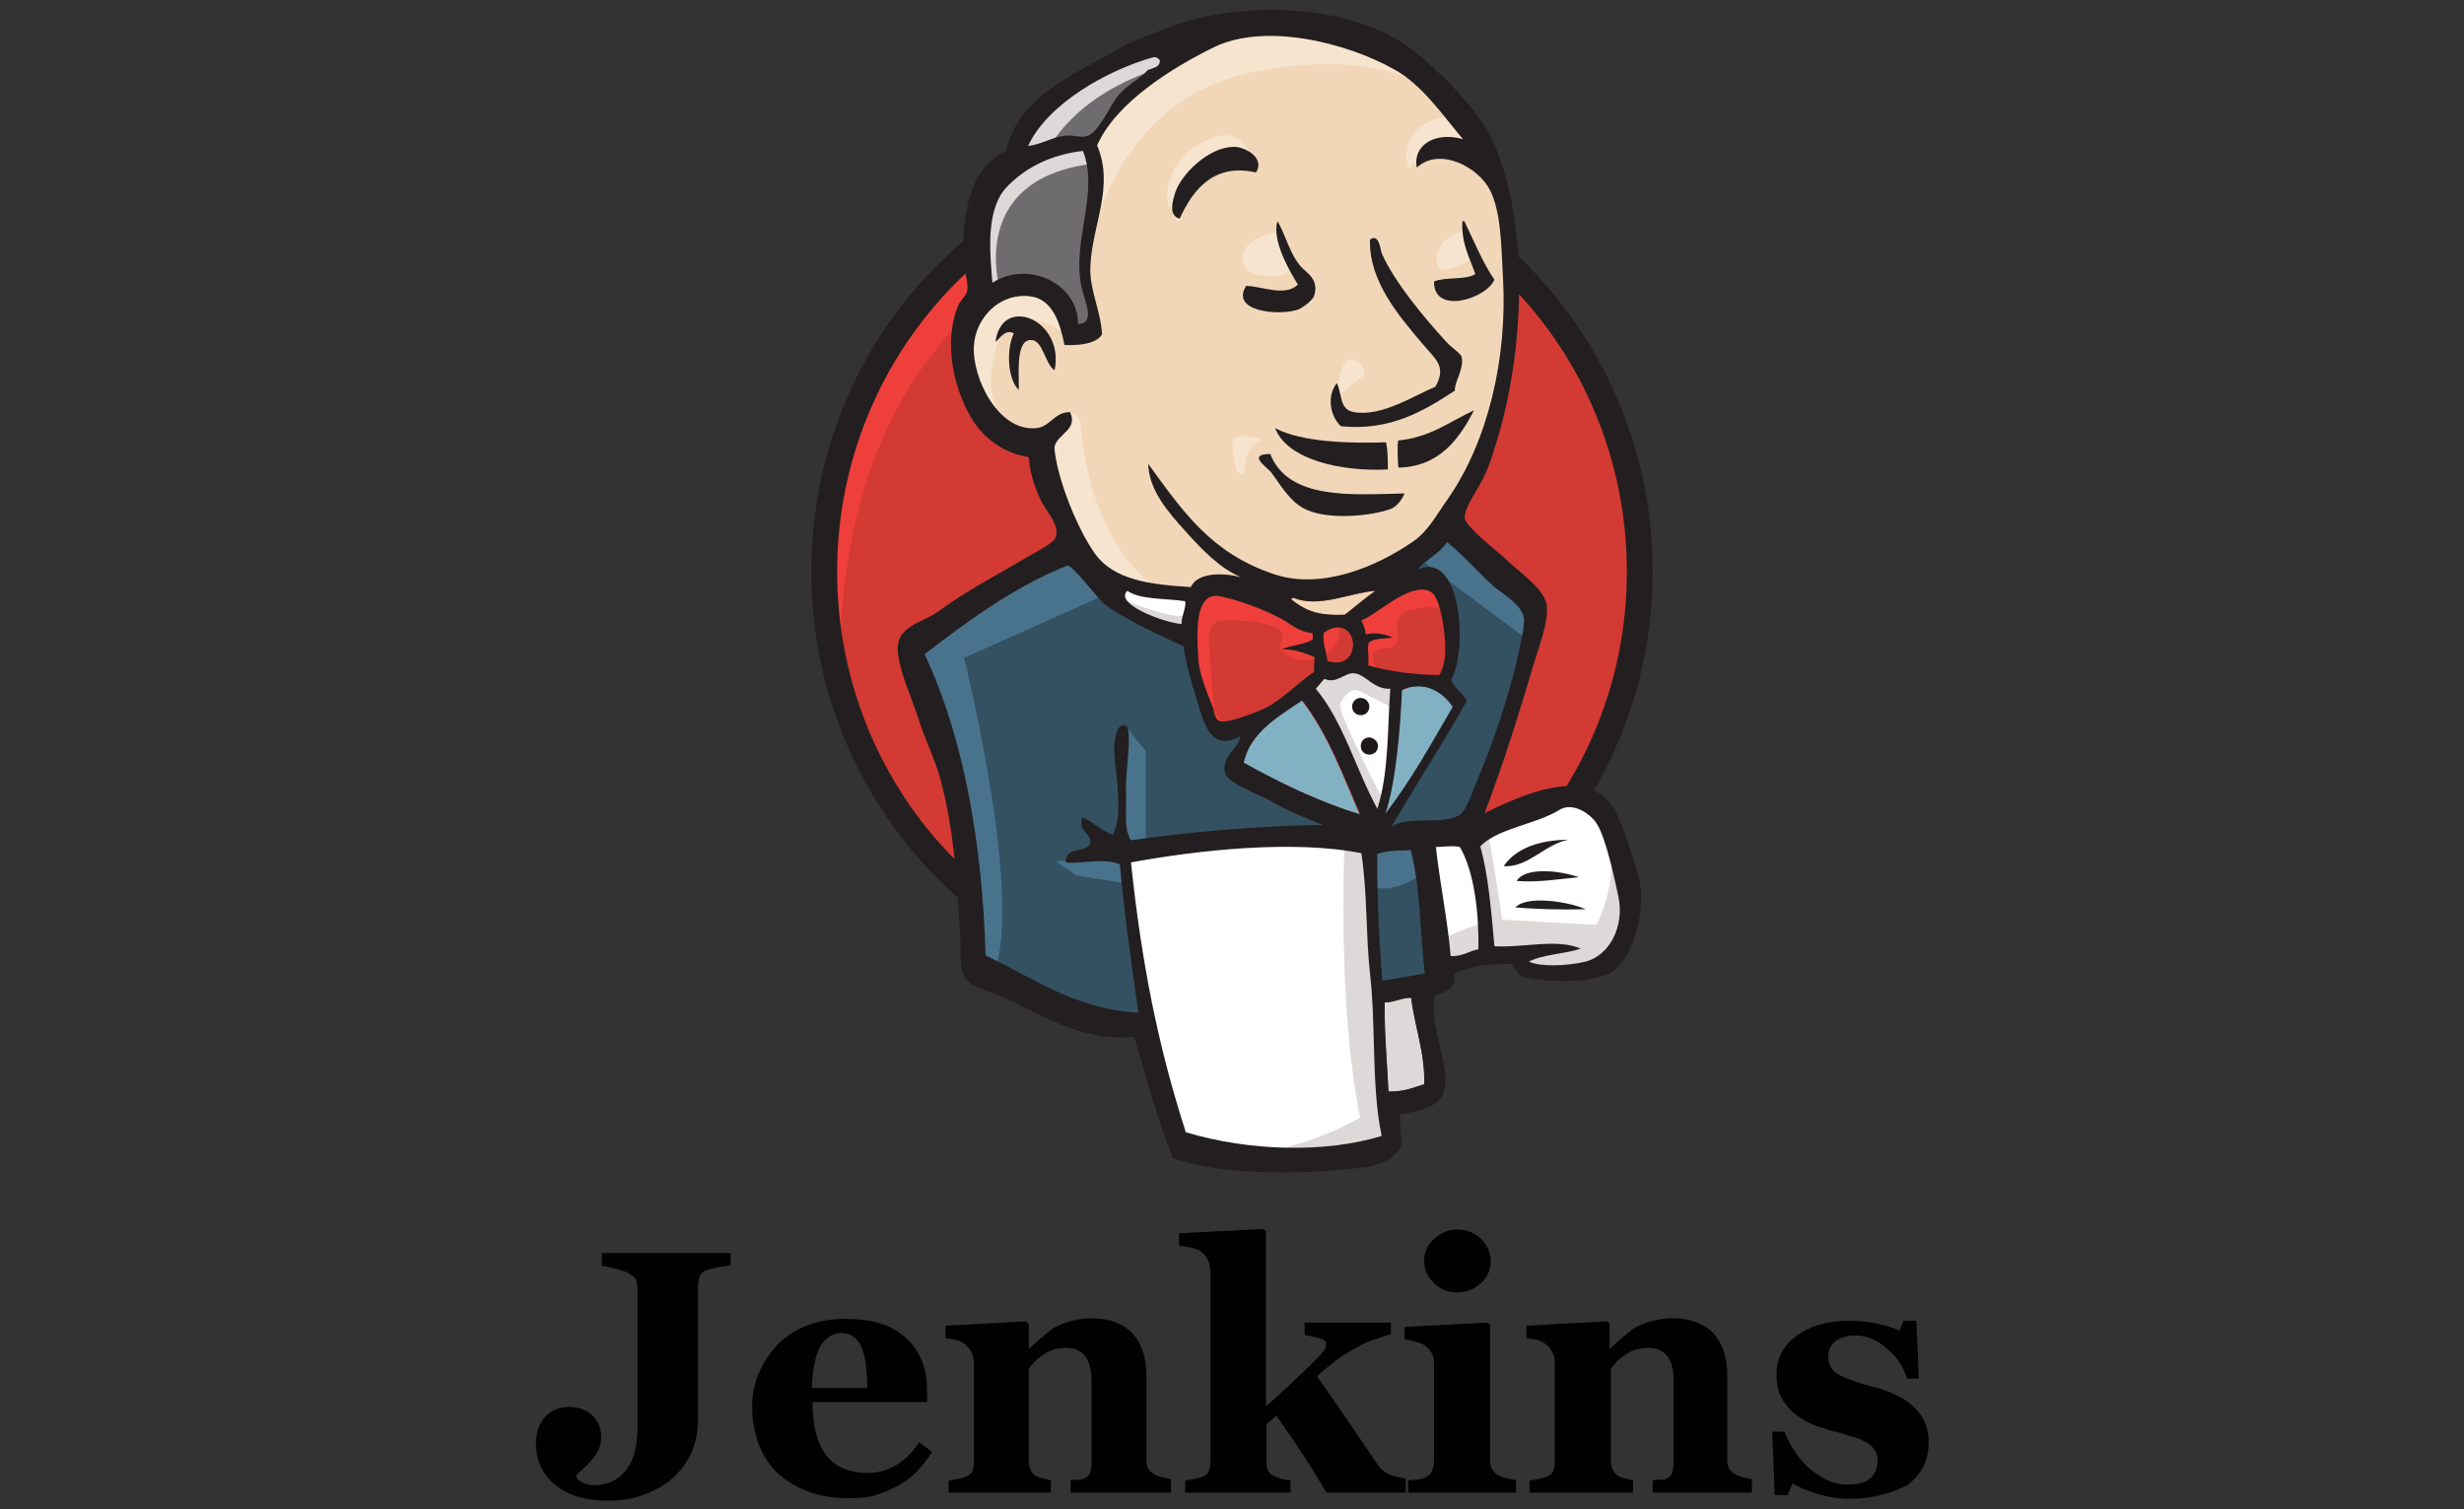 <?xml version="1.0" encoding="UTF-8"?> <!-- Generator: Adobe Illustrator 23.0.2, SVG Export Plug-In . SVG Version: 6.00 Build 0) --> <svg xmlns="http://www.w3.org/2000/svg" xmlns:xlink="http://www.w3.org/1999/xlink" id="Layer_1" x="0px" y="0px" viewBox="0 0 400 245" style="enable-background:new 0 0 400 245;" xml:space="preserve"><rect x="0" y="0" width="400" height="245" fill="#333333" stroke="none"/> <style type="text/css"> .st0{fill-rule:evenodd;clip-rule:evenodd;fill:#D33A33;} .st1{fill:#EF3F3B;} .st2{fill:#231F20;} .st3{fill-rule:evenodd;clip-rule:evenodd;fill:#F1D7B8;} .st4{fill-rule:evenodd;clip-rule:evenodd;fill:#345162;} .st5{fill-rule:evenodd;clip-rule:evenodd;fill:#6E6C6E;} .st6{fill-rule:evenodd;clip-rule:evenodd;fill:#DCD9D8;} .st7{fill-rule:evenodd;clip-rule:evenodd;fill:#F7E4CE;} .st8{fill:#F7E4CE;} .st9{fill-rule:evenodd;clip-rule:evenodd;fill:#49738C;} .st10{fill-rule:evenodd;clip-rule:evenodd;fill:#FFFFFF;} .st11{fill:#FFFFFF;} .st12{fill:#D33A33;} .st13{fill-rule:evenodd;clip-rule:evenodd;fill:#EF3F3B;} .st14{fill-rule:evenodd;clip-rule:evenodd;fill:#231F20;} .st15{fill-rule:evenodd;clip-rule:evenodd;fill:#82B1C4;} .st16{fill-rule:evenodd;clip-rule:evenodd;fill:#1D1919;} .st17{enable-background:new ;} .st18{fill:#010101;} </style> <g> <g id="g3393"> <g id="path22"> <path class="st0" d="M266.2,92.5c0,37.4-29.6,67.7-66.2,67.7c-36.6,0-66.2-30.3-66.2-67.7c0-37.4,29.6-67.7,66.2-67.7 C236.6,24.8,266.2,55.1,266.2,92.5"></path> </g> <g id="path24"> <path class="st1" d="M136.5,109.3c0,0-4.8-70.6,60.3-72.6l-4.5-7.6L156.9,41l-10.1,11.6L138,69.5l-5,19.7l1.5,13.1"></path> </g> <g id="path26"> <path class="st2" d="M154.7,46.4c-11.6,11.9-18.8,28.3-18.8,46.4l0,0c0,18.1,7.2,34.6,18.8,46.4l0,0 c11.6,11.9,27.6,19.2,45.3,19.2l0,0c17.7,0,33.7-7.3,45.3-19.2l0,0c11.6-11.9,18.8-28.3,18.8-46.4l0,0c0-18.1-7.2-34.6-18.8-46.4 l0,0c-11.6-11.9-27.6-19.2-45.3-19.2l0,0C182.3,27.1,166.3,34.5,154.7,46.4L154.7,46.4z M151.7,142.1c-12.3-12.6-20-30.1-20-49.3 l0,0c0-19.2,7.6-36.7,20-49.3l0,0C164.1,30.9,181.1,23,200,23l0,0c18.9,0,35.9,7.8,48.3,20.4l0,0c12.3,12.6,20,30.1,20,49.3l0,0 c0,19.2-7.6,36.7-20,49.3l0,0c-12.3,12.6-29.4,20.4-48.3,20.4l0,0C181.1,162.5,164.1,154.7,151.7,142.1L151.7,142.1"></path> </g> <g id="path28"> <path class="st3" d="M227.9,92.9l-10.1,1.5l-13.6,1.5l-8.8,0.3l-8.6-0.3l-6.6-2l-5.8-6.3l-4.5-12.9l-1-2.8l-6.1-2l-3.5-5.8 l-2.5-8.3l2.8-7.3l6.6-2.3l5.3,2.5l2.5,5.5l3-0.5l1-1.3l-1-5.8l-0.3-7.3l1.5-10.1l-0.1-5.8l4.6-7.3l8.1-5.8l14.1-6.1l15.6,2.3 l13.6,9.8l6.3,10.1l4,7.3l1,18.2l-3,15.6l-5.5,13.9l-5.3,7.3"></path> </g> <g id="path30_1_"> <path class="st4" d="M219.3,136.5l-36.1,1.5v6.1l3,21.2l-1.5,1.8l-25.2-8.6l-1.8-3l-2.5-28.5l-5.8-17.1l-1.3-4l20.2-13.9l6.3-2.5 l5.5,6.8l4.8,4.3l5.5,1.8l2.5,0.8l3,13.1l2.3,2.8l5.8-2l-4,7.8l21.9,10.3L219.3,136.5"></path> </g> <g id="path32"> <path class="st5" d="M159.5,48.5l6.6-2.3l5.3,2.5l2.5,5.5l3-0.5l0.8-3l-1.5-5.8l1.5-13.9l-1.3-7.6l4.5-5.3l9.8-7.8L188,6.7 l-13.9,6.8l-5.8,4.5l-3.3,7.1l-5,6.8l-1.5,8.1L159.5,48.5"></path> </g> <g id="path34"> <path class="st6" d="M169.9,24.8c0,0,3.8-9.3,18.9-13.9c15.1-4.5,0.8-3.3,0.8-3.3L173.1,14l-6.3,6.3l-2.8,5L169.9,24.8"></path> </g> <g id="path36"> <path class="st6" d="M162.3,46.8c0,0-5.3-17.6,14.9-20.2l-0.8-3l-13.9,3.3l-4,13.1l1,8.6L162.3,46.8"></path> </g> <g id="path38_1_"> <path class="st7" d="M170.4,70.2l3.3-3.2c0,0,1.5,0.2,1.7,1.9c0.3,1.8,1,17.6,11.8,26.2c1,0.8-8.1-1.3-8.1-1.3l-8.1-12.6"></path> </g> <g id="path40_1_"> <path class="st7" d="M216.8,65.4c0,0,0.6-7.6,2.6-7.1c2.1,0.6,2.1,2.6,2.1,2.6S216.5,64.3,216.8,65.4"></path> </g> <g id="path42_1_"> <path class="st8" d="M237.7,37.4c0,0-4.2,0.9-4.5,4.5c-0.4,3.7,4.5,0.8,5.3,0.5"></path> </g> <g id="path44_1_"> <path class="st8" d="M207.2,37.7c0,0-5.5,0.8-5.5,4.3c0,3.5,6.3,3.3,8.1,1.8"></path> </g> <g id="path46_1_"> <path class="st7" d="M172.9,54.1c0,0-9.6-5.8-10.6-0.3c-1,5.5-3.3,9.6,1.5,15.4l-3.3-1l-3-7.8l-1-7.6l5.8-6.1l6.6,0.5l3.8,3 L172.9,54.1"></path> </g> <g id="path48"> <path class="st7" d="M177.4,38.2c0,0,4.3-22.2,26-26.5c17.9-3.5,27.2,0.8,30.8,4.8c0,0-15.9-18.9-31-13.1 c-15.1,5.8-26.2,16.4-26,23.2C177.6,38.2,177.4,38.2,177.4,38.2"></path> </g> <g id="path50"> <path class="st7" d="M235.9,19c0,0-7.3-0.3-7.6,6.3c0,0,0,1,0.5,2c0,0,5.8-6.6,9.3-3"></path> </g> <g id="path52"> <path class="st7" d="M203.9,28c0,0-1.3-10.1-9.8-4.2c-5.5,3.8-5,9.1-4,10.1c1,1,0.7,3,1.5,1.6c0.8-1.4,0.5-5.9,3.3-7.2 C197.6,27.1,202.2,25.7,203.9,28"></path> </g> <g id="path54_1_"> <path class="st9" d="M180.2,96.2l-23.7,10.6c0,0,9.8,39.1,4.8,51.2l-3.5-1.3l-0.3-14.9l-6.6-28.2l-2.8-7.8l24.7-16.6L180.2,96.2"></path> </g> <g id="path56_1_"> <path class="st9" d="M182.6,117.8l3.4,4.1V137h-4c0,0-0.5-10.6-0.5-11.9c0-1.3,0.5-5.8,0.5-5.8"></path> </g> <g id="path58_1_"> <path class="st9" d="M182.7,139.3l-11.3,0.5l3.3,2.3l8.1,1.3"></path> </g> <g id="path60_1_"> <path class="st4" d="M221.6,136.8l9.3-0.3l2.3,23.2l-9.6,1.3L221.6,136.8"></path> </g> <g id="path62_1_"> <path class="st4" d="M224.1,136.8l14.1-0.8c0,0,5.8-14.6,5.8-15.4c0-0.8,5-21.2,5-21.2l-11.3-11.8l-2.3-2l-6.1,6.1v23.4 L224.1,136.8"></path> </g> <g id="path64_1_"> <path class="st9" d="M230.4,135l-8.8,1.8l1.3,7.1c3.3,1.5,8.8-2.5,8.8-2.5"></path> </g> <g id="path66_1_"> <path class="st9" d="M230.6,90.9l17.6,13.1l0.5-6.1l-13.4-12.4L230.6,90.9"></path> </g> <g id="path68_1_"> <path class="st10" d="M191.5,186.4l-5.2-21.2l-2.6-15.6l-0.4-11.6l23.6-1.3l14.7,0l-1.3,26.5l2.3,20.4l-0.3,3.8l-19.2,1.5 L191.5,186.4"></path> </g> <g id="path70_1_"> <path class="st6" d="M218.3,136.5c0,0-1.3,26.2,2.5,44.9c0,0-7.6,4.8-18.7,6.1l21.2-0.8l2.5-1.5l-3-41.3l-0.8-8.8"></path> </g> <g id="path72_1_"> <path class="st10" d="M233.6,157.7l9.8-2.8l18.7-1l2.8-8.6l-5-14.9l-5.8-0.8l-8.1,2.5l-7.7,3.8l-4.1-0.8l-3.2,1.3"></path> </g> <g id="path74_1_"> <path class="st6" d="M233.4,152.7c0,0,6.6-3,7.6-2.8l-2.8-13.9l3.3-1.3c0,0,2.3,13.1,2.3,14.6c0,0,14.1,0.8,15.4,0.8 c0,0,3-5.8,2.3-11.8l2.8,8.1l0.3,4.5l-4,6.1l-4.5,1l-7.6-0.3l-2.5-3.3l-8.8,1.3l-2.8,1"></path> </g> <g id="path76"> <path class="st11" d="M223.5,134.8l-5.5-14.1l-5.8-8.3c0,0,1.3-3.5,3-3.5s5.8,0,5.8,0l5.5,2l-0.5,9.3L223.5,134.8"></path> </g> <g id="path78"> <path class="st6" d="M224.6,130c0,0-7.1-13.6-7.1-15.6c0,0,1.3-3,3-2.3c1.8,0.8,5.5,2.8,5.5,2.8v-4.8l-8.6-1.8l-5.8,0.8l9.8,23.2 l2,0.3"></path> </g> <g id="path80_1_"> <path class="st11" d="M193.7,96.7l-7-0.8l-6.6-2v2.3l3.2,3.5l10.1,4.5"></path> </g> <g id="path82_1_"> <path class="st6" d="M182.5,97.4c0,0,7.8,3.3,10.3,2.5l0.3,3l-7.1-1.5l-4.3-3L182.5,97.4"></path> </g> <g id="path84_1_"> <path class="st0" d="M233.6,109.7c-4.3-0.1-8.1-0.6-11.5-1.6c0.2-1.4-0.2-2.7,0.1-3.7c0.9-0.7,2.5-0.7,3.9-0.8 c-1.2-0.6-3-0.8-4.4-0.5c0-1-0.5-1.6-0.7-2.3c2.4-0.9,8.1-6.5,11.3-4.6c1.5,0.9,2.2,5.9,2.3,8.4 C234.7,106.5,234.4,108.6,233.6,109.7"></path> </g> <g id="path86_1_"> <path class="st12" d="M233.8,110.3l-0.3,0c-4.4-0.1-8.3-0.7-11.7-1.6l-0.5-0.1l0.1-0.5c0.1-0.6,0.1-1.2,0-1.8 c0-0.7-0.1-1.4,0.1-2.1l0.1-0.2l0.2-0.1c0.2-0.1,0.4-0.3,0.6-0.3c-0.2,0-0.4,0.1-0.6,0.1l-0.7,0.2l0-0.7c0-0.6-0.2-1-0.4-1.4 c-0.1-0.2-0.2-0.5-0.3-0.7l-0.2-0.6l0.6-0.2c0.7-0.2,1.7-0.9,2.8-1.7c2.9-1.9,6.4-4.4,9-2.9c2.2,1.3,2.5,8.1,2.6,8.9 c0.1,1.2,0.1,4-1.1,5.6L233.8,110.3z M222.7,107.6c3,0.8,6.6,1.3,10.6,1.4c0.6-0.9,0.8-2.6,0.7-4.5c-0.2-3.3-1-7.3-2-7.9 c-1.9-1.1-5.2,1.2-7.7,2.8c-1,0.6-1.8,1.2-2.5,1.6c0,0,0,0.1,0,0.1c0.2,0.4,0.3,0.7,0.4,1.2c1.4-0.2,2.9,0.1,4.1,0.7l1.9,0.9 l-2.1,0.2c-0.3,0-0.6,0.1-0.9,0.1c-1,0.1-2,0.2-2.6,0.5c-0.1,0.4-0.1,0.9,0,1.4C222.7,106.6,222.7,107.1,222.7,107.6z"></path> </g> <g id="path88_1_"> <path class="st0" d="M213.1,102.7c0,0.3,0,0.6,0,1c-1.3,0.9-3.5,0.9-5,1.6c2.2,0.1,3.9,0.6,5.3,1.3c0,0.8-0.1,1.6-0.1,2.4 c-2.4,1.7-4.7,4.2-7.6,5.7c-1.4,0.7-6.1,2.7-7.6,2.3c-0.8-0.2-0.9-1.2-1.2-2.2c-0.7-2.1-2.3-5.3-2.4-8.4 c-0.2-3.9-0.6-10.5,3.6-9.7c3.4,0.6,7.3,2.2,10,3.7C209.7,101.4,210.7,102.5,213.1,102.7"></path> </g> <g id="path90_1_"> <path class="st12" d="M198.6,117.7c-0.2,0-0.4,0-0.5-0.1c-1-0.2-1.3-1.2-1.5-2c-0.1-0.2-0.1-0.4-0.2-0.6c-0.2-0.5-0.4-1-0.6-1.6 c-0.8-2-1.8-4.5-1.9-7l0-0.3c-0.1-3.2-0.4-7.7,1.6-9.4c0.7-0.6,1.6-0.8,2.7-0.6c3.8,0.7,7.9,2.5,10.2,3.7 c0.4,0.2,0.8,0.5,1.2,0.7c1,0.7,1.9,1.2,3.6,1.4l0.6,0l-0.1,1.9l-0.3,0.2c-0.7,0.5-1.6,0.7-2.4,0.9c0.9,0.2,1.9,0.6,2.7,1 l0.4,0.2l-0.1,3.1l-0.3,0.2c-1,0.7-1.9,1.4-2.9,2.3c-1.5,1.2-3,2.5-4.7,3.5C205,115.9,200.7,117.7,198.6,117.7z M197.5,97.4 c-0.5,0-0.8,0.1-1.2,0.4c-1.5,1.3-1.3,5.6-1.2,8.4l0,0.3c0.1,2.3,1,4.7,1.8,6.6c0.2,0.6,0.5,1.2,0.6,1.7c0.1,0.2,0.1,0.4,0.2,0.7 c0.2,0.7,0.3,1.1,0.6,1.1c1.1,0.3,5.5-1.4,7.2-2.3c1.7-0.9,3.1-2.2,4.5-3.4c0.9-0.8,1.8-1.5,2.7-2.2l0.1-1.7 c-1.5-0.7-3-1-4.7-1.1l-2.3-0.1l2.1-1c0.7-0.4,1.6-0.6,2.4-0.7c0.8-0.2,1.6-0.4,2.2-0.7l0-0.1c-1.6-0.2-2.6-0.9-3.5-1.5 c-0.3-0.2-0.7-0.5-1.1-0.7c-2.2-1.2-6.1-2.9-9.8-3.6C197.8,97.4,197.6,97.4,197.5,97.4z"></path> </g> <g id="path92_1_"> <path class="st0" d="M215.5,107.3c-0.4-2.1-0.8-2.7-0.6-4.6C220.6,98.9,221.6,109.2,215.5,107.3"></path> </g> <g id="path94_1_"> <path class="st12" d="M217,108.2c-0.5,0-1-0.1-1.6-0.3l-0.4-0.1l-0.1-0.4c-0.1-0.7-0.2-1.2-0.3-1.6c-0.2-1-0.4-1.8-0.3-3.1l0-0.3 l0.2-0.2c2.5-1.7,4.1-0.7,4.6-0.2c1.2,1.1,1.4,3.1,0.6,4.6C219.5,107.2,218.6,108.2,217,108.2z M216.1,106.8 c1.2,0.3,2.2,0,2.7-0.8c0.6-0.9,0.4-2.4-0.4-3.1c-0.7-0.6-1.7-0.6-2.9,0.1c-0.1,1,0.1,1.6,0.3,2.4 C215.9,105.9,216,106.3,216.1,106.8z"></path> </g> <g id="path96_1_"> <path class="st13" d="M223.8,109c0,0-1.8-2.5-0.5-3.3c1.3-0.8,2.5,0,3.3-1.3c0.8-1.3,0-2,0.3-3.5c0.3-1.5,1.5-1.8,2.8-2 c1.3-0.3,4.8-0.8,5.3,0.5l-1.5-4.5l-3-1l-9.6,5.5l-0.5,2.8v5.5"></path> </g> <g id="path98_1_"> <path class="st13" d="M197.3,117.4c-0.3-3.9-0.6-7.9-1-11.8c-0.5-5.9,1.4-4.8,6.5-4.8c0.8,0,4.8,0.9,5.1,1.5 c1.4,2.8-2.3,2.2,1.6,4.3c3.3,1.8,9.1-1.1,7.7-5.1c-0.7-0.9-3.9-0.3-5-0.9c-2-1-3.9-2-5.9-3.1c-2.5-1.3-8.3-3.2-11-1.4 c-6.8,4.6,0.4,16.1,2.8,20.9"></path> </g> <g id="path100"> <path class="st14" d="M203.9,28c-6.9-1.6-10.3,2.9-12.4,7.5c-1.9-0.5-1.1-3-0.7-4.3c1.2-3.4,6.2-7.9,10.2-7.3 C202.9,24.3,205.2,25.9,203.9,28"></path> </g> <g id="path102_1_"> <path class="st14" d="M237.4,35.9c0.1,0,0.2,0,0.3,0c1.6,3.2,2.9,6.6,4.9,9.5c-1.3,3.1-9.9,5.8-9.8,0.3c1.9-0.8,5.1-0.2,6.7-1.2 C238.6,41.8,237.2,39.6,237.4,35.9"></path> </g> <g id="path104_1_"> <path class="st14" d="M207.4,35.9c1.5,2.7,2,5.5,4,7.6c0.9,0.9,2.8,2,1.9,4.6c-0.2,0.6-1.8,1.9-2.7,2.2c-3.3,1-10.9,0.2-8.3-3.9 c2.7,0.1,6.3,1.8,8.4-0.2C209.2,43.8,206.4,38.8,207.4,35.9"></path> </g> <g id="path106"> <path class="st14" d="M236.2,63.4c-4.9,3.2-10.4,6.6-18.5,5.8c-1.7-1.5-2.4-4.8-0.7-7c0.9,1.5,0.3,4.3,2.8,4.7 c4.6,0.8,9.9-2.8,13.2-4.1c2-3.4-0.2-4.7-2-6.9c-3.8-4.5-8.8-10.2-8.6-17c1.5-1.1,1.7,1.7,1.9,2.2c2,4.6,6.9,10.5,10.5,14.4 c0.9,1,2.4,1.9,2.5,2.5C237.7,59.9,236,62.2,236.2,63.4"></path> </g> <g id="path108_1_"> <path class="st14" d="M171.2,60.1c-1.5-0.9-1.9-4.8-3.7-4.9c-2.6-0.2-2.1,5-2.1,8.1c-1.8-1.6-2.1-6.6-0.8-9.2 c-1.5-0.7-2.2,0.8-3,1.4C162.6,47.7,172.9,51.9,171.2,60.1"></path> </g> <g id="path110"> <path class="st14" d="M239.3,66.6c-2.3,4.4-5.5,9.2-12.3,9.3c-0.1-1.4-0.2-3.6,0-4.4C232.2,71,235.4,68.4,239.3,66.6"></path> </g> <g id="path112"> <path class="st14" d="M207,69.5c4.3,2.3,12.2,2.5,18,2.3c0.3,1.3,0.3,2.9,0.3,4.4C217.9,76.6,209,74.7,207,69.5"></path> </g> <g id="path114"> <path class="st14" d="M206.2,73.7c3,7.5,13.2,6.6,21.8,6.4c-0.4,1-1.2,2.1-2.2,2.5c-2.8,1.1-10.4,2-14.2-0.1 c-2.4-1.3-4-4.2-5.3-5.9C205.6,75.8,202.4,73.7,206.2,73.7"></path> </g> <g id="path116"> <path class="st15" d="M235.8,114.8c-3.5,6-6.8,12.1-11,17.4c1.7-5.1,2.5-13.6,2.7-20.1C231.2,110.3,234.3,112.4,235.8,114.8"></path> </g> <g id="path118_1_"> <path class="st14" d="M254.6,136.3c-3.9,0.8-6.6,4.6-10.5,4.3C246.2,137.6,249.9,136.4,254.6,136.3"></path> </g> <g id="path120_1_"> <path class="st14" d="M256.3,142.4c-3.2,0.3-6.9,0.9-10.1,0.6C247.7,140.6,253.6,141.4,256.3,142.4"></path> </g> <g id="path122_1_"> <path class="st14" d="M257.4,147.6c-3.6,0.1-8,0-11.4-0.3C248,145.2,255.1,146.5,257.4,147.6"></path> </g> <g id="path124_1_"> <path class="st6" d="M229.1,162c0.5,4.5,2.3,9,2.1,14c-2,0.7-3.1,1.2-5.8,1.2c-0.2-4.2-0.7-10.6-0.6-14.5 C226.1,162.8,228,161.8,229.1,162"></path> </g> <g id="path126_1_"> <path class="st3" d="M223.3,95.9c-1.8,1.2-3.3,2.6-5,3.9c-3.8,0.2-5.9-0.3-8.7-2.5c0-0.2,0.3-0.1,0.3-0.3 C214,98.8,219.2,96.2,223.3,95.9"></path> </g> <g id="path128"> <path class="st15" d="M201.8,123.8c1.1-4.9,5.5-7.4,9.5-10.1c4.1,5.2,6.6,12,9.4,18.5C214.2,130.2,207.6,127,201.8,123.8"></path> </g> <g id="path130"> <path class="st14" d="M224.8,162.7c-0.2,4,0.4,10.4,0.6,14.5c2.6,0,3.8-0.6,5.8-1.2c0.2-4.9-1.6-9.5-2.1-14 C228,161.8,226.1,162.8,224.8,162.7z M183.6,140c1.7,16.1,4.3,29.5,8.9,43.8c10.3,3.1,22.7,3.4,31.8,0.6 c-1.7-8-0.9-17.8-1.9-26.4c-0.7-6.4-0.4-12.9-1.4-19.5C210,136.3,194.4,138,183.6,140z M223.6,138.6c-0.1,6.9,0.3,13.7,0.8,20.6 c2.6-0.4,4.4-0.7,6.9-1.2c-0.8-6.6-0.7-14.1-2.3-20C227.1,138.1,225.5,138,223.6,138.6z M237,137.5c-1.3-0.3-2.7,0-3.9,0 c0.6,5.6,1.9,11.8,2.4,17.7c1.9,0.1,2.9-0.8,4.5-1.1C240.1,149,239.5,141.8,237,137.5L237,137.5z M257.4,156.1 c3.9-1,6.4-5.8,5.3-10.7c-0.7-3.3-2.1-9.6-3.5-11.7c-1-1.6-3.9-3.6-6.1-2.2c-3.7,2.3-10.1,3-12.8,5.9c1.3,4.5,1.8,10.6,2.3,16.2 c4.6,0.3,10.2-1.3,14,0.4c-2.7,0.9-6.1,0.9-8.4,2.1C250.1,157,254.5,156.8,257.4,156.1L257.4,156.1z M220.8,132.2 c-2.8-6.5-5.3-13.2-9.4-18.5c-4,2.7-8.4,5.2-9.5,10.1C207.6,127,214.2,130.2,220.8,132.2z M227.6,112c-0.3,6.5-1,15-2.7,20.1 c4.1-5.3,7.5-11.4,11-17.4C234.3,112.4,231.2,110.3,227.6,112z M219.9,109.3c-1.6-0.2-2.9,1.8-4.9,0.9c-0.5,0.5-0.9,1.1-1.4,1.6 c4.5,5.4,6.5,13.1,10,19.5c1.9-6.1,1.6-12.8,2.1-19.5C223.1,112,221.7,109.5,219.9,109.3z M214.9,102.7c-0.2,1.9,0.3,2.5,0.6,4.6 C221.6,109.2,220.6,98.9,214.9,102.7z M208.1,100.5c-2.6-1.4-6.6-3-10-3.7c-4.2-0.8-3.8,5.7-3.6,9.7c0.1,3.1,1.7,6.4,2.4,8.4 c0.3,1,0.4,2,1.2,2.2c1.5,0.3,6.2-1.6,7.6-2.3c2.9-1.6,5.1-4.1,7.6-5.7c0-0.8,0.1-1.6,0.1-2.4c-1.5-0.7-3.2-1.3-5.3-1.3 c1.5-0.7,3.6-0.7,5-1.6c0-0.3,0-0.7,0-1C210.7,102.5,209.7,101.4,208.1,100.5z M183,95.9c-2.2,2.2,6.1,5.2,8.8,5.4 c0-1.4,0.8-2.7,0.6-3.7C189.3,97.1,185.1,97.4,183,95.9z M209.9,97c0,0.2-0.3,0.1-0.3,0.3c2.8,2.2,4.9,2.6,8.7,2.5 c1.7-1.3,3.3-2.7,5-3.9C219.2,96.2,214,98.8,209.9,97z M234.6,104.5c-0.1-2.5-0.8-7.5-2.3-8.4c-3.2-1.9-8.9,3.8-11.3,4.6 c0.3,0.8,0.7,1.4,0.7,2.3c1.4-0.4,3.2-0.1,4.4,0.5c-1.4,0.2-3,0.1-3.9,0.8c-0.3,1,0.1,2.4-0.1,3.7c3.4,1,7.2,1.5,11.5,1.6 C234.4,108.6,234.7,106.5,234.6,104.5z M179.3,98.1c-0.7-0.5-5.3-6.5-6-6.3c-8.4,3.3-16.2,9-23.2,14.4 c6.7,14.3,9.4,31.9,9.9,48.9c7.7,3.6,14.4,8.7,24.8,9.3c-1.2-8.5-2.3-16.1-3-24.1c-2.6-1.1-6.4,0-8.8-0.3c0-2.9,3.7-1.3,4-3.3 c0.2-1.5-2.1-1.6-1.3-4c1.9,0.7,2.9,2.2,5,2.8c1.9-4.1,0-11.3,0.2-14.7c0.1-0.6,0.3-3.5,1.8-3c1.3,0.5-0.1,7.7,0.1,10.9 c0.1,3-0.4,5.8,0.8,7.7c10-1.4,20.2-2.3,31.1-2.5c-2.4-1-5.2-2-8.3-3.8c-1.7-1-7-2.9-7.5-4.5c-0.8-2.6,2-3.9,2.5-6.1 c-5.1,2.8-6.1-2.6-7.3-6.5c-1.1-3.5-1.7-6.1-2-8.1C187.8,102.9,183.1,100.8,179.3,98.1L179.3,98.1z M230.1,92.5 c7-3.4,8.3,12.7,5.5,17.8c0.4,1.5,1.9,2.1,2.5,3.5c-3.9,7-8.2,13.5-12.2,20.4c3-1.8,7.2-0.3,10.7-1.7c1.3-0.5,2.2-3.4,3.2-5.8 c2.7-6.4,5.4-14.5,6.7-20.6c0.3-1.4,1-4.4,0.9-5.7c-0.3-2.2-3.3-3.9-4.9-5.2c-2.8-2.5-4.6-4.8-7.6-7.2 C233.7,89.9,231.1,91.1,230.1,92.5L230.1,92.5z M163.3,30.5c-3.3,3.7-2.6,10.5-2.2,15.4c6-3.8,14,0.3,13.9,6.7 c2.9-0.1,1.1-3.6,0.6-5.9c-1.7-7.4,2.9-15.4,0.2-22.2C170.6,25.1,166.4,27.2,163.3,30.5L163.3,30.5z M187.2,9.3 c-7.5,2.1-17.2,7.6-20.3,14.4c2.4-0.3,4.1-1.6,6.4-1.7c0.9-0.1,2.1,0.4,3.1,0.1c2-0.5,3.8-5.1,5.3-6.8c1.5-1.7,3.3-2.4,4.6-3.9 c0.8-0.4,2-0.4,2-1.6C188,9.4,187.6,9.2,187.2,9.3z M226.4,11.3c-7.8-4.4-21.1-7.7-29.4-3.6c-6.7,3.3-15.8,8.9-18.9,15.9 c2.9,6.8-0.9,13-1.1,19.9c-0.1,3.7,1.7,6.9,1.9,10.8c-1,1.6-4,1.8-6.1,1.7c-0.7-3.5-1.9-7.5-5.6-7.9c-5.1-0.6-8.9,3.7-9.1,8.1 c-0.3,5.2,4,13.9,10.1,13.3c2.3-0.2,2.9-2.6,5.5-2.6c1.4,2.8-2.1,3.6-2.5,5.6c-0.1,0.5,0.3,2.5,0.5,3.4c1.1,4.6,3.6,10.5,6,13.9 c3.1,4.4,9.1,5.1,15.6,5.5c1.2-2.5,5.4-2.3,8.2-1.6c-3.3-1.3-6.4-4.5-9-7.4c-3-3.3-6-6.8-6.1-11c5.6,7.7,10.2,14.5,20.4,17.9 c7.7,2.6,16.7-1.2,22.6-5.3c2.5-1.7,3.9-4.5,5.7-7c6.5-9.4,9.6-22.8,8.9-35.7c-0.3-5.3-0.3-10.7-2.1-14.3 c-1.9-3.8-8.2-7.1-11.9-3.7c-0.7-3.7,3.1-5.9,7.5-4.6C234.2,18.7,230.9,13.8,226.4,11.3L226.4,11.3z M241,132 c6.1-3,17.5-8.2,21.4,0c1.4,3,3.1,8.1,3.8,11.2c1,4.4-1.1,13.6-5.6,15.1c-4,1.3-8.7,1.2-13.5,0.3c-0.6-0.5-1.2-1.3-1.6-2.1 c-3.4-0.1-6.7,0.2-9.4,1.6c0.3,2.5-1.5,2.9-3.1,3.5c-1.2,4.7,2.4,10.9,1.5,15.2c-0.6,3.1-4.4,3.6-7.2,4.1 c-0.1,1.7,0.1,3.1,0.3,4.6c-0.6,2.3-3.5,3.7-6.2,4c-8.9,1.1-22.4,1.5-31-1.5c-2.4-5.9-4.3-13-6.3-19.7 c-8.3,0.9-15.1-3.6-21.5-6.5c-2.2-1-5.2-1.6-6.1-3.3c-0.8-1.7-0.5-5-0.7-8c-0.5-7.8-0.9-15.4-3-23.5c-0.9-3.6-2.6-6.8-3.7-10.3 c-1-3.2-2.9-7.2-3.3-10.4c-0.7-4.8,3.8-5,6.6-7.1c4.4-3.2,7.9-5,12.7-7.8c1.4-0.9,5.7-3,6.2-4c1-2-1.7-4.7-2.4-6.3 c-1.1-2.4-1.7-4.5-1.9-6.9c-4-0.6-7.1-3-8.9-5.7c-3-4.5-5.2-12.7-2.5-19c0.2-0.5,1.2-1.5,1.4-2.2c0.3-1.5-0.6-3.5-0.6-5.1 c-0.3-8.2,1.4-15.2,6.9-17.7c2.2-8.9,10.2-11.9,17.8-16.3c2.8-1.7,5.9-2.7,9.1-3.9C202-0.1,219.6,0.7,229.2,8 c4,3.1,10.5,9.5,12.8,14.2c6.1,12.4,5.7,33,1.4,48c-0.6,2-1.4,5-2.6,7.4c-0.8,1.7-3.3,5.1-3,6.6c0.3,1.5,5.8,5.7,6.9,6.8 c2.1,2,6.1,4.7,6.4,7.3c0.3,2.7-1.2,6.4-2,9.1C246.5,116.1,244,124.2,241,132"></path> </g> <g id="path132"> <path class="st7" d="M200.2,71.4c0.3-0.4,2.2-1.1,4.7,0.1c0,0-3,0.5-2.8,5.5l-1.3-0.3C200.9,76.8,199.6,72.2,200.2,71.4"></path> </g> <g id="path134"> <path class="st16" d="M222.3,114.7c0,0.8-0.6,1.4-1.4,1.4c-0.8,0-1.4-0.6-1.4-1.4c0-0.8,0.6-1.4,1.4-1.4 C221.7,113.3,222.3,114,222.3,114.7"></path> </g> <g id="path136"> <path class="st16" d="M223.7,121.1c0,0.8-0.6,1.4-1.4,1.4c-0.8,0-1.4-0.6-1.4-1.4s0.6-1.4,1.4-1.4 C223.1,119.8,223.7,120.4,223.7,121.1"></path> </g> </g> <g class="st17"> <path class="st18" d="M118.6,205.4c-0.7,0.1-1.4,0.2-1.9,0.3c-0.5,0.1-1.1,0.2-1.7,0.4c-0.8,0.2-1.2,0.6-1.4,1.1 c-0.2,0.5-0.3,1.1-0.3,1.8v21.6c0,2-0.4,3.8-1.2,5.5c-0.8,1.7-1.9,3-3.3,4.2c-1.4,1.1-3,1.9-4.7,2.5c-1.7,0.6-3.6,0.8-5.6,0.8 c-3.4,0-6.2-0.8-8.3-2.5c-2.1-1.7-3.2-3.9-3.2-6.8c0-1.7,0.5-3.1,1.4-4.2c1-1.1,2.3-1.7,4-1.7c1.6,0,2.9,0.5,3.8,1.4 c0.9,0.9,1.4,2.1,1.4,3.5c0,1.2-0.4,2.3-1.2,3.3c-0.8,1-1.8,1.9-2.8,2.8v0.4c0.2,0.4,0.5,0.7,1.1,0.9c0.6,0.3,1.1,0.4,1.7,0.4 c2.2,0,3.9-0.8,5.2-2.4c1.3-1.6,1.9-4,1.9-7.2v-22.1c0-0.7-0.1-1.2-0.3-1.7c-0.2-0.4-0.7-0.8-1.5-1.2c-0.6-0.2-1.2-0.4-2-0.6 c-0.8-0.2-1.4-0.3-2-0.4v-2.1h20.9V205.4z"></path> <path class="st18" d="M151.3,235.7c-0.6,1-1.4,2-2.3,3s-1.9,1.7-3.1,2.4c-1.2,0.7-2.5,1.2-3.7,1.6c-1.3,0.4-2.7,0.5-4.3,0.5 c-2.7,0-5.1-0.4-7-1.2c-2-0.8-3.6-1.8-4.9-3.1c-1.3-1.3-2.2-2.8-2.9-4.6c-0.6-1.8-1-3.7-1-5.8c0-1.9,0.3-3.7,1-5.4 c0.7-1.7,1.7-3.2,2.9-4.6c1.2-1.3,2.8-2.4,4.7-3.2c1.9-0.8,4-1.2,6.4-1.2c2.6,0,4.7,0.3,6.3,0.9c1.7,0.6,3,1.5,4.1,2.6 c1,1,1.8,2.3,2.3,3.7c0.5,1.4,0.7,2.9,0.7,4.5v1.8h-18.6c0,3.8,0.7,6.6,2.2,8.6c1.5,2,3.8,2.9,6.9,2.9c1.7,0,3.3-0.5,4.7-1.4 s2.6-2.1,3.5-3.6L151.3,235.7z M140.8,225.3c0-1.1-0.1-2.2-0.2-3.4c-0.1-1.2-0.3-2.1-0.6-2.8c-0.3-0.9-0.7-1.5-1.3-2 c-0.5-0.4-1.2-0.7-2.1-0.7c-1.4,0-2.5,0.7-3.4,2.1c-0.8,1.4-1.3,3.7-1.4,6.8L140.8,225.3z"></path> <path class="st18" d="M190.4,242.3h-16.6v-2c0.3,0,0.8-0.1,1.3-0.1c0.5-0.1,0.9-0.1,1.1-0.3c0.4-0.2,0.7-0.5,0.8-0.9 s0.2-1,0.2-1.7v-12.9c0-1.9-0.3-3.3-1-4.2c-0.7-0.9-1.7-1.4-3.1-1.4c-0.7,0-1.4,0.1-2.1,0.3c-0.6,0.2-1.3,0.5-1.9,1 c-0.5,0.4-1,0.7-1.3,1.1c-0.3,0.4-0.6,0.7-0.8,1V237c0,0.6,0.1,1.2,0.3,1.6c0.2,0.4,0.5,0.8,0.9,1c0.3,0.2,0.7,0.3,1.1,0.4 c0.4,0.1,0.9,0.2,1.3,0.3v2H154v-2c0.5,0,0.9-0.1,1.4-0.2s0.9-0.2,1.2-0.3c0.6-0.2,1-0.5,1.2-0.9c0.2-0.4,0.3-1,0.3-1.7v-16 c0-0.6-0.1-1.1-0.4-1.7c-0.3-0.6-0.7-1-1.2-1.4c-0.3-0.2-0.7-0.4-1.3-0.6c-0.5-0.1-1.1-0.2-1.7-0.3v-2l13.1-0.7l0.4,0.4v4h0.1 c0.5-0.5,1.1-1,1.9-1.7c0.7-0.6,1.4-1.2,2-1.6c0.7-0.4,1.6-0.8,2.7-1.1c1.1-0.3,2.3-0.5,3.5-0.5c3,0,5.2,0.9,6.7,2.5 c1.5,1.7,2.2,4,2.2,6.8v13.5c0,0.7,0.1,1.2,0.3,1.6c0.2,0.4,0.6,0.7,1.1,1c0.3,0.1,0.7,0.3,1.1,0.4c0.4,0.1,0.9,0.2,1.5,0.3V242.3 z"></path> <path class="st18" d="M228.3,242.3h-13c-1.6-2.8-3.1-5.2-4.4-7.1c-1.3-2-2.6-3.8-3.7-5.4l-1.6,1.4v6c0,0.7,0.1,1.2,0.3,1.6 c0.2,0.4,0.6,0.7,1.1,0.9c0.3,0.1,0.7,0.3,1.2,0.4c0.4,0.1,0.9,0.2,1.3,0.2v2h-17.1v-2c0.5,0,0.9-0.1,1.4-0.2 c0.5-0.1,0.9-0.2,1.2-0.3c0.6-0.2,1-0.5,1.2-0.9c0.2-0.4,0.3-1,0.3-1.7v-30.7c0-0.6-0.1-1.2-0.4-1.9c-0.3-0.7-0.7-1.1-1.2-1.5 c-0.3-0.2-0.9-0.4-1.6-0.6c-0.7-0.1-1.3-0.2-1.9-0.3v-2l13.7-0.7l0.4,0.4v28.4c1.4-1.2,2.9-2.6,4.6-4.2c1.7-1.6,3.1-2.9,4.1-4 c0.6-0.6,0.9-1.1,1-1.4c0.1-0.3,0.1-0.5,0.1-0.6c0-0.3-0.3-0.6-0.9-0.8c-0.6-0.2-1.5-0.4-2.6-0.6v-2h14v1.9 c-1.8,0.5-3.2,1-4.2,1.4c-1,0.5-2,1.1-3.2,1.8c-0.8,0.5-1.5,1-2.2,1.6c-0.7,0.5-1.5,1.2-2.4,2c1.8,2.6,3.5,5,5,7.2 c1.5,2.2,3.1,4.6,4.8,7.1c0.6,0.9,1.3,1.4,2.1,1.7c0.8,0.3,1.7,0.5,2.5,0.6V242.3z"></path> <path class="st18" d="M246,242.3h-17.4v-2c0.5,0,0.9-0.1,1.4-0.1c0.5-0.1,0.9-0.1,1.2-0.3c0.6-0.2,1-0.5,1.2-1 c0.2-0.4,0.4-1,0.4-1.6v-16c0-0.6-0.1-1.2-0.4-1.7c-0.3-0.5-0.7-0.9-1.1-1.2c-0.3-0.2-0.8-0.4-1.5-0.6c-0.7-0.2-1.3-0.3-1.8-0.4 v-2l13.5-0.7l0.4,0.4v21.9c0,0.6,0.1,1.2,0.4,1.6c0.3,0.5,0.7,0.8,1.2,1c0.4,0.2,0.8,0.3,1.2,0.4c0.4,0.1,0.9,0.2,1.4,0.3V242.3z M242,204.7c0,1.4-0.5,2.6-1.6,3.6c-1.1,1-2.3,1.5-3.8,1.5c-1.5,0-2.8-0.5-3.8-1.5c-1.1-1-1.6-2.2-1.6-3.6c0-1.4,0.5-2.6,1.6-3.6 c1.1-1,2.4-1.5,3.8-1.5s2.8,0.5,3.8,1.5C241.4,202.1,242,203.3,242,204.7z"></path> <path class="st18" d="M284.9,242.3h-16.6v-2c0.3,0,0.8-0.1,1.3-0.1s0.9-0.1,1.1-0.3c0.4-0.2,0.7-0.5,0.8-0.9s0.2-1,0.2-1.7v-12.9 c0-1.9-0.3-3.3-1-4.2c-0.7-0.9-1.7-1.4-3.1-1.4c-0.7,0-1.4,0.1-2.1,0.3c-0.6,0.2-1.3,0.5-1.9,1c-0.5,0.4-1,0.7-1.3,1.1 c-0.3,0.4-0.6,0.7-0.8,1V237c0,0.6,0.1,1.2,0.3,1.6c0.2,0.4,0.5,0.8,0.9,1c0.3,0.2,0.7,0.3,1.1,0.4c0.4,0.1,0.9,0.2,1.3,0.3v2 h-16.8v-2c0.5,0,0.9-0.1,1.4-0.2s0.9-0.2,1.2-0.3c0.6-0.2,1-0.5,1.2-0.9c0.2-0.4,0.3-1,0.3-1.7v-16c0-0.6-0.1-1.1-0.4-1.7 c-0.3-0.6-0.7-1-1.2-1.4c-0.3-0.2-0.7-0.4-1.3-0.6c-0.5-0.1-1.1-0.2-1.7-0.3v-2l13.1-0.7l0.4,0.4v4h0.1c0.5-0.5,1.1-1,1.9-1.7 c0.7-0.6,1.4-1.2,2-1.6c0.7-0.4,1.6-0.8,2.7-1.1c1.1-0.3,2.3-0.5,3.5-0.5c3,0,5.2,0.9,6.7,2.5c1.5,1.7,2.2,4,2.2,6.8v13.5 c0,0.7,0.1,1.2,0.3,1.6c0.2,0.4,0.6,0.7,1.1,1c0.3,0.1,0.7,0.3,1.1,0.4c0.4,0.1,0.9,0.2,1.5,0.3V242.3z"></path> <path class="st18" d="M300.2,243.3c-1.8,0-3.5-0.3-5.2-0.8c-1.7-0.5-3-1.1-4-1.7l-0.8,1.9h-2.1l-0.4-10.3h2 c0.3,0.8,0.7,1.8,1.4,2.8c0.6,1,1.4,2,2.2,2.8c0.9,0.8,1.9,1.5,3,2.1c1.1,0.6,2.3,0.9,3.6,0.9c1.7,0,2.9-0.3,3.7-1 c0.8-0.7,1.2-1.7,1.2-3c0-0.7-0.2-1.3-0.6-1.8c-0.4-0.5-0.9-0.9-1.5-1.2c-0.7-0.4-1.5-0.7-2.4-0.9c-0.9-0.3-1.9-0.6-3.2-0.9 c-1.2-0.4-2.3-0.7-3.2-1.1c-0.9-0.4-1.8-1-2.8-1.8c-0.8-0.7-1.5-1.6-2-2.6c-0.5-1-0.7-2.2-0.7-3.6c0-2.6,1.1-4.7,3.3-6.3 c2.2-1.6,5-2.4,8.6-2.4c1.7,0,3.2,0.2,4.6,0.5c1.4,0.3,2.6,0.7,3.5,1.1l0.6-1.6h2.1l0.4,9.4h-1.9c-0.6-1.9-1.7-3.6-3.3-4.9 c-1.6-1.4-3.2-2.1-5-2.1c-1.4,0-2.5,0.3-3.3,0.9c-0.8,0.6-1.2,1.4-1.2,2.5c0,1.4,0.6,2.4,1.8,3c1.2,0.6,2.8,1.2,5,1.8 c3.3,0.8,5.7,2,7.2,3.5c1.5,1.5,2.3,3.3,2.3,5.6c0,3-1.2,5.3-3.5,7C307.1,242.4,304,243.3,300.2,243.3z"></path> </g> </g> </svg> 
